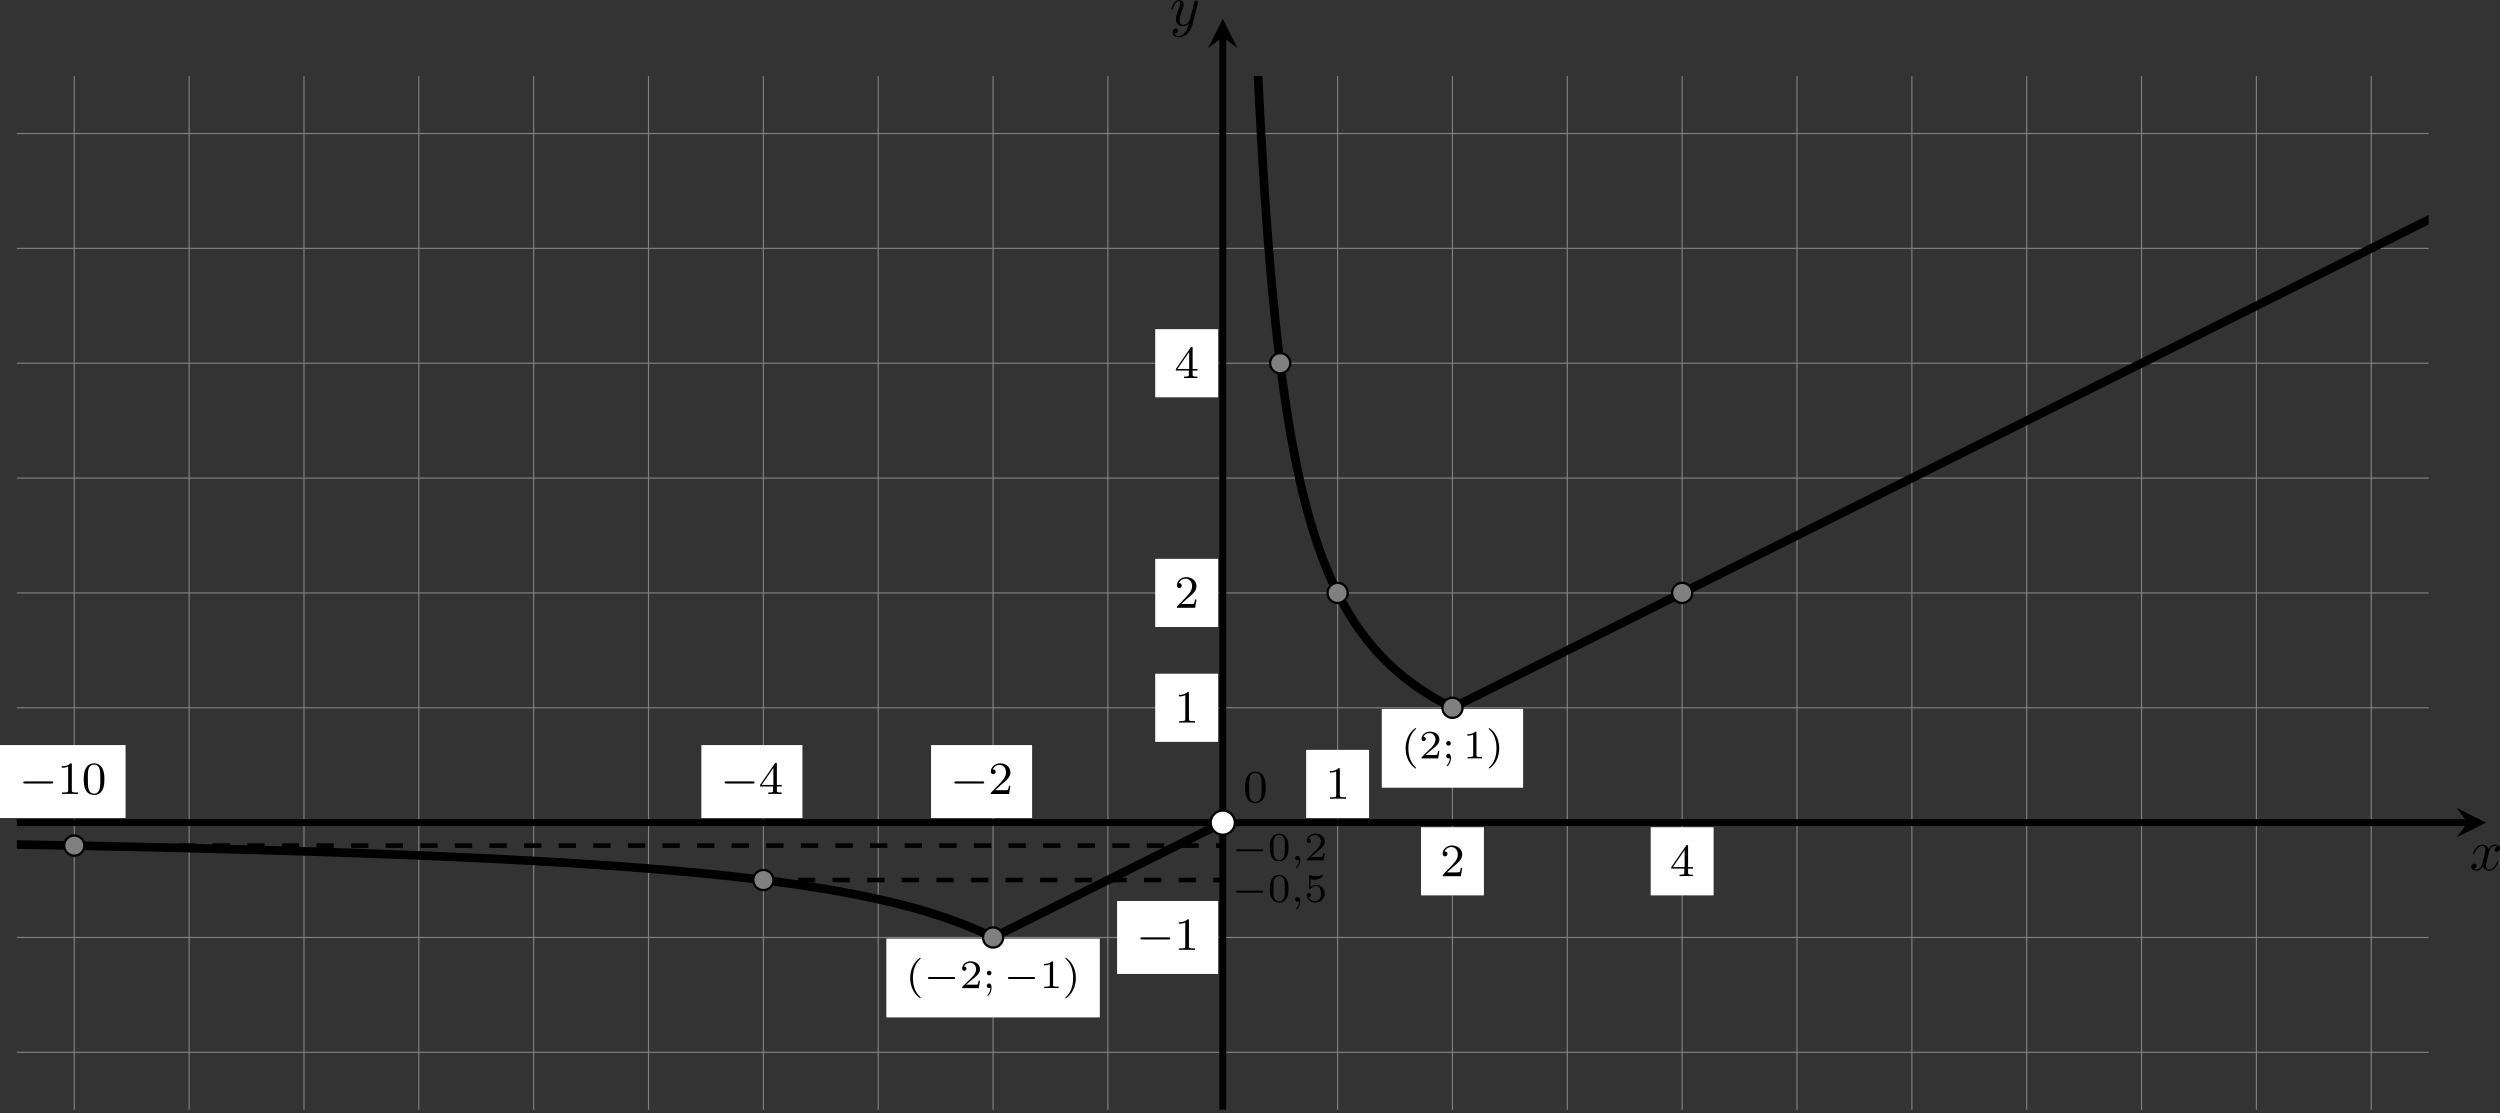 <?xml version='1.0' encoding='UTF-8'?>
<!-- This file was generated by dvisvgm 2.13.3 -->
<svg version='1.1' xmlns='http://www.w3.org/2000/svg' xmlns:xlink='http://www.w3.org/1999/xlink' width='863.864pt' height='384.659pt' viewBox='-.008 762.372 863.864 384.659'>
<rect x="-.008" y="762.372" width="863.864" height="384.659" fill="#333333" stroke="none"/>
<defs>
<clipPath id='clip1'>
<path d='M2.906 572.918V394.336H419.605V572.918ZM419.605 394.336'/>
</clipPath>
<path id='g7-120' d='M3.328-3.009C3.387-3.268 3.616-4.184 4.314-4.184C4.364-4.184 4.603-4.184 4.812-4.055C4.533-4.005 4.334-3.756 4.334-3.517C4.334-3.357 4.443-3.168 4.712-3.168C4.932-3.168 5.25-3.347 5.25-3.746C5.25-4.264 4.663-4.403 4.324-4.403C3.746-4.403 3.397-3.875 3.278-3.646C3.029-4.304 2.491-4.403 2.202-4.403C1.166-4.403 .598-3.118 .598-2.869C.598-2.77 .697-2.77 .717-2.77C.797-2.77 .827-2.79 .847-2.879C1.186-3.935 1.843-4.184 2.182-4.184C2.371-4.184 2.72-4.095 2.72-3.517C2.72-3.208 2.55-2.54 2.182-1.146C2.022-.528 1.674-.11 1.235-.11C1.176-.11 .946-.11 .737-.239C.986-.289 1.205-.498 1.205-.777C1.205-1.046 .986-1.126 .837-1.126C.538-1.126 .289-.867 .289-.548C.289-.09 .787 .11 1.225 .11C1.883 .11 2.242-.588 2.271-.648C2.391-.279 2.75 .11 3.347 .11C4.374 .11 4.941-1.176 4.941-1.425C4.941-1.524 4.852-1.524 4.822-1.524C4.732-1.524 4.712-1.484 4.692-1.415C4.364-.349 3.686-.11 3.367-.11C2.979-.11 2.819-.428 2.819-.767C2.819-.986 2.879-1.205 2.989-1.644L3.328-3.009Z'/>
<path id='g7-121' d='M4.842-3.796C4.882-3.935 4.882-3.955 4.882-4.025C4.882-4.204 4.742-4.294 4.593-4.294C4.493-4.294 4.334-4.234 4.244-4.085C4.224-4.035 4.144-3.726 4.105-3.547C4.035-3.288 3.965-3.019 3.905-2.75L3.457-.956C3.417-.807 2.989-.11 2.331-.11C1.823-.11 1.714-.548 1.714-.917C1.714-1.375 1.883-1.993 2.222-2.869C2.381-3.278 2.421-3.387 2.421-3.587C2.421-4.035 2.102-4.403 1.604-4.403C.658-4.403 .289-2.959 .289-2.869C.289-2.77 .389-2.77 .408-2.77C.508-2.77 .518-2.79 .568-2.949C.837-3.885 1.235-4.184 1.574-4.184C1.654-4.184 1.823-4.184 1.823-3.866C1.823-3.616 1.724-3.357 1.654-3.168C1.255-2.112 1.076-1.544 1.076-1.076C1.076-.189 1.704 .11 2.291 .11C2.68 .11 3.019-.06 3.298-.339C3.168 .179 3.049 .667 2.65 1.196C2.391 1.534 2.012 1.823 1.554 1.823C1.415 1.823 .966 1.793 .797 1.405C.956 1.405 1.086 1.405 1.225 1.285C1.325 1.196 1.425 1.066 1.425 .877C1.425 .568 1.156 .528 1.056 .528C.827 .528 .498 .687 .498 1.176C.498 1.674 .936 2.042 1.554 2.042C2.58 2.042 3.606 1.136 3.885 .01L4.842-3.796Z'/>
<path id='g8-59' d='M1.471-.112C1.471 .272 1.402 .718 .928 1.165C.9 1.193 .879 1.213 .879 1.248C.879 1.297 .934 1.346 .976 1.346C1.074 1.346 1.667 .788 1.667-.042C1.667-.474 1.499-.802 1.179-.802C.948-.802 .781-.621 .781-.404C.781-.181 .941 0 1.186 0C1.353 0 1.465-.112 1.471-.112Z'/>
<path id='g10-40' d='M2.476-5.23C1.151-4.296 .802-2.817 .802-1.75C.802-.767 1.095 .76 2.476 1.736C2.532 1.736 2.615 1.736 2.615 1.653C2.615 1.611 2.594 1.597 2.545 1.548C1.618 .711 1.276-.474 1.276-1.743C1.276-3.626 1.995-4.547 2.566-5.063C2.594-5.091 2.615-5.112 2.615-5.147C2.615-5.23 2.532-5.23 2.476-5.23Z'/>
<path id='g10-41' d='M.628-5.23C.579-5.23 .495-5.23 .495-5.147C.495-5.112 .516-5.091 .558-5.042C1.158-4.491 1.827-3.55 1.827-1.75C1.827-.293 1.374 .809 .621 1.492C.502 1.611 .495 1.618 .495 1.653S.516 1.736 .586 1.736C.669 1.736 1.332 1.276 1.792 .404C2.099-.174 2.301-.928 2.301-1.743C2.301-2.727 2.008-4.254 .628-5.23Z'/>
<path id='g10-48' d='M3.599-2.225C3.599-2.992 3.508-3.543 3.187-4.031C2.971-4.352 2.538-4.631 1.981-4.631C.363-4.631 .363-2.727 .363-2.225S.363 .139 1.981 .139S3.599-1.723 3.599-2.225ZM1.981-.056C1.66-.056 1.234-.244 1.095-.816C.997-1.227 .997-1.799 .997-2.315C.997-2.824 .997-3.354 1.102-3.738C1.248-4.289 1.695-4.435 1.981-4.435C2.357-4.435 2.72-4.205 2.845-3.801C2.957-3.424 2.964-2.922 2.964-2.315C2.964-1.799 2.964-1.283 2.873-.844C2.734-.209 2.26-.056 1.981-.056Z'/>
<path id='g10-49' d='M2.336-4.435C2.336-4.624 2.322-4.631 2.127-4.631C1.681-4.191 1.046-4.184 .76-4.184V-3.933C.928-3.933 1.388-3.933 1.771-4.129V-.572C1.771-.342 1.771-.251 1.074-.251H.809V0C.934-.007 1.792-.028 2.05-.028C2.267-.028 3.145-.007 3.299 0V-.251H3.034C2.336-.251 2.336-.342 2.336-.572V-4.435Z'/>
<path id='g10-50' d='M3.522-1.269H3.285C3.264-1.116 3.194-.704 3.103-.635C3.048-.593 2.511-.593 2.413-.593H1.13C1.862-1.241 2.106-1.437 2.525-1.764C3.041-2.176 3.522-2.608 3.522-3.271C3.522-4.115 2.783-4.631 1.89-4.631C1.025-4.631 .439-4.024 .439-3.382C.439-3.027 .739-2.992 .809-2.992C.976-2.992 1.179-3.11 1.179-3.361C1.179-3.487 1.13-3.731 .767-3.731C.983-4.226 1.458-4.38 1.785-4.38C2.483-4.38 2.845-3.836 2.845-3.271C2.845-2.664 2.413-2.183 2.19-1.932L.509-.272C.439-.209 .439-.195 .439 0H3.313L3.522-1.269Z'/>
<path id='g10-53' d='M1.081-3.891C1.437-3.801 1.646-3.801 1.757-3.801C2.678-3.801 3.222-4.428 3.222-4.533C3.222-4.61 3.173-4.631 3.138-4.631C3.124-4.631 3.11-4.631 3.082-4.61C2.915-4.547 2.545-4.407 2.029-4.407C1.834-4.407 1.465-4.421 1.011-4.596C.941-4.631 .928-4.631 .921-4.631C.83-4.631 .83-4.554 .83-4.442V-2.385C.83-2.267 .83-2.183 .941-2.183C1.004-2.183 1.011-2.197 1.081-2.28C1.381-2.664 1.806-2.72 2.05-2.72C2.469-2.72 2.657-2.385 2.692-2.329C2.817-2.099 2.859-1.834 2.859-1.43C2.859-1.22 2.859-.809 2.65-.502C2.476-.251 2.176-.084 1.834-.084C1.381-.084 .914-.335 .739-.795C1.004-.774 1.137-.948 1.137-1.137C1.137-1.437 .879-1.492 .788-1.492C.774-1.492 .439-1.492 .439-1.116C.439-.488 1.011 .139 1.848 .139C2.741 .139 3.522-.523 3.522-1.402C3.522-2.19 2.922-2.915 2.057-2.915C1.75-2.915 1.388-2.838 1.081-2.573V-3.891Z'/>
<path id='g10-59' d='M1.527-2.601C1.527-2.845 1.332-3.006 1.13-3.006C.886-3.006 .725-2.81 .725-2.608C.725-2.364 .921-2.204 1.123-2.204C1.367-2.204 1.527-2.399 1.527-2.601ZM1.353-.063C1.346 .432 1.179 .823 .872 1.165C.83 1.206 .823 1.22 .823 1.248C.823 1.29 .872 1.353 .921 1.353C1.011 1.353 1.548 .788 1.548-.056C1.548-.293 1.513-.802 1.123-.802C.858-.802 .725-.593 .725-.404C.725-.209 .851 0 1.13 0C1.248 0 1.325-.049 1.353-.063Z'/>
<path id='g6-0' d='M5.189-1.576C5.3-1.576 5.467-1.576 5.467-1.743C5.467-1.918 5.307-1.918 5.189-1.918H1.032C.921-1.918 .753-1.918 .753-1.75C.753-1.576 .914-1.576 1.032-1.576H5.189Z'/>
<path id='g0-0' d='M5.571-1.809C5.699-1.809 5.874-1.809 5.874-1.993S5.699-2.176 5.571-2.176H1.004C.877-2.176 .701-2.176 .701-1.993S.877-1.809 1.004-1.809H5.571Z'/>
<path id='g2-48' d='M3.897-2.542C3.897-3.395 3.81-3.913 3.547-4.423C3.196-5.125 2.55-5.3 2.112-5.3C1.108-5.3 .741-4.551 .63-4.328C.343-3.746 .327-2.957 .327-2.542C.327-2.016 .351-1.211 .733-.574C1.1 .016 1.69 .167 2.112 .167C2.495 .167 3.18 .048 3.579-.741C3.873-1.315 3.897-2.024 3.897-2.542ZM2.112-.056C1.841-.056 1.291-.183 1.124-1.02C1.036-1.474 1.036-2.224 1.036-2.638C1.036-3.188 1.036-3.746 1.124-4.184C1.291-4.997 1.913-5.077 2.112-5.077C2.383-5.077 2.933-4.941 3.092-4.216C3.188-3.778 3.188-3.18 3.188-2.638C3.188-2.168 3.188-1.451 3.092-1.004C2.925-.167 2.375-.056 2.112-.056Z'/>
<path id='g2-49' d='M2.503-5.077C2.503-5.292 2.487-5.3 2.271-5.3C1.945-4.981 1.522-4.79 .765-4.79V-4.527C.98-4.527 1.411-4.527 1.873-4.742V-.654C1.873-.359 1.849-.263 1.092-.263H.813V0C1.14-.024 1.825-.024 2.184-.024S3.236-.024 3.563 0V-.263H3.284C2.527-.263 2.503-.359 2.503-.654V-5.077Z'/>
<path id='g2-50' d='M2.248-1.626C2.375-1.745 2.71-2.008 2.837-2.12C3.332-2.574 3.802-3.013 3.802-3.738C3.802-4.686 3.005-5.3 2.008-5.3C1.052-5.3 .422-4.575 .422-3.866C.422-3.475 .733-3.419 .845-3.419C1.012-3.419 1.259-3.539 1.259-3.842C1.259-4.256 .861-4.256 .765-4.256C.996-4.838 1.53-5.037 1.921-5.037C2.662-5.037 3.045-4.407 3.045-3.738C3.045-2.909 2.463-2.303 1.522-1.339L.518-.303C.422-.215 .422-.199 .422 0H3.571L3.802-1.427H3.555C3.531-1.267 3.467-.869 3.371-.717C3.324-.654 2.718-.654 2.59-.654H1.172L2.248-1.626Z'/>
<path id='g2-52' d='M3.14-5.157C3.14-5.316 3.14-5.38 2.973-5.38C2.869-5.38 2.861-5.372 2.782-5.26L.239-1.57V-1.307H2.487V-.646C2.487-.351 2.463-.263 1.849-.263H1.666V0C2.343-.024 2.359-.024 2.813-.024S3.284-.024 3.961 0V-.263H3.778C3.164-.263 3.14-.351 3.14-.646V-1.307H3.985V-1.57H3.14V-5.157ZM2.542-4.511V-1.57H.518L2.542-4.511Z'/>
</defs>
<g id='page26' transform='matrix(2 0 0 2 0 0)'>
<path d='M2.906 563H419.605M2.906 543.156H419.605M2.906 523.313H419.605M2.906 503.469H419.605M2.906 483.629H419.605M2.906 463.785H419.605M2.906 443.941H419.605M2.906 424.098H419.605M2.906 404.258H419.605M12.828 572.918V394.336M32.672 572.918V394.336M52.516 572.918V394.336M72.355 572.918V394.336M92.199 572.918V394.336M112.043 572.918V394.336M131.887 572.918V394.336M151.727 572.918V394.336M171.57 572.918V394.336M191.414 572.918V394.336M211.258 572.918V394.336M231.098 572.918V394.336M250.941 572.918V394.336M270.785 572.918V394.336M290.625 572.918V394.336M310.469 572.918V394.336M330.313 572.918V394.336M350.156 572.918V394.336M369.996 572.918V394.336M389.84 572.918V394.336M409.684 572.918V394.336' stroke='#808080' fill='none' stroke-width='.199'/>
<g transform='matrix(1 0 0 1 3.519 -3.519)'>
<use x='211.256' y='523.313' xlink:href='#g2-48'/>
</g>
<path d='M245.504 535.883H256.379V524.109H245.504Z' fill='#fff'/>
<g transform='matrix(1 0 0 1 37.568 9.251)'>
<use x='211.256' y='523.313' xlink:href='#g2-50'/>
</g>
<path d='M285.191 535.883H296.062V524.109H285.191Z' fill='#fff'/>
<g transform='matrix(1 0 0 1 77.254 9.251)'>
<use x='211.256' y='523.313' xlink:href='#g2-52'/>
</g>
<path d='M225.66 522.52H236.535V510.742H225.66Z' fill='#fff'/>
<g transform='matrix(1 0 0 1 17.726 -4.114)'>
<use x='211.256' y='523.313' xlink:href='#g2-49'/>
</g>
<path d='M193 549.457H210.461V536.852H193Z' fill='#fff'/>
<g transform='matrix(1 0 0 1 -14.935 21.996)'>
<use x='211.256' y='523.313' xlink:href='#g0-0'/>
<use x='217.842' y='523.313' xlink:href='#g2-49'/>
</g>
<path d='M199.586 509.359H210.461V497.582H199.586Z' fill='#fff'/>
<g transform='matrix(1 0 0 1 -8.348 -17.274)'>
<use x='211.256' y='523.313' xlink:href='#g2-49'/>
</g>
<path d='M199.586 489.516H210.461V477.738H199.586Z' fill='#fff'/>
<g transform='matrix(1 0 0 1 -8.348 -37.117)'>
<use x='211.256' y='523.313' xlink:href='#g2-50'/>
</g>
<path d='M199.586 449.832H210.461V438.055H199.586Z' fill='#fff'/>
<g transform='matrix(1 0 0 1 -8.348 -76.803)'>
<use x='211.256' y='523.313' xlink:href='#g2-52'/>
</g>
<path d='M160.856 522.52H178.316V509.914H160.856Z' fill='#fff'/>
<g transform='matrix(1 0 0 1 -47.08 -4.945)'>
<use x='211.256' y='523.313' xlink:href='#g0-0'/>
<use x='217.842' y='523.313' xlink:href='#g2-50'/>
</g>
<path d='M121.172 522.52H138.633V509.914H121.172Z' fill='#fff'/>
<g transform='matrix(1 0 0 1 -86.766 -4.945)'>
<use x='211.256' y='523.313' xlink:href='#g0-0'/>
<use x='217.842' y='523.313' xlink:href='#g2-52'/>
</g>
<path d='M-.004 522.52H21.691V509.914H-.004Z' fill='#fff'/>
<g transform='matrix(1 0 0 1 -207.939 -4.945)'>
<use x='211.256' y='523.313' xlink:href='#g0-0'/>
<use x='217.842' y='523.313' xlink:href='#g2-49'/>
<use x='222.076' y='523.313' xlink:href='#g2-48'/>
</g>
<g transform='matrix(1 0 0 1 1.535 6.53)'>
<use x='211.256' y='523.313' xlink:href='#g6-0'/>
<use x='217.482' y='523.313' xlink:href='#g10-48'/>
<use x='221.454' y='523.313' xlink:href='#g8-59'/>
<use x='223.82' y='523.313' xlink:href='#g10-50'/>
</g>
<path d='M12.828 527.281H211.258' stroke='#000' fill='none' stroke-width='.797' stroke-miterlimit='10' stroke-dasharray='2.989 2.989'/>
<g transform='matrix(1 0 0 1 1.535 13.673)'>
<use x='211.256' y='523.313' xlink:href='#g6-0'/>
<use x='217.482' y='523.313' xlink:href='#g10-48'/>
<use x='221.454' y='523.313' xlink:href='#g8-59'/>
<use x='223.82' y='523.313' xlink:href='#g10-53'/>
</g>
<path d='M131.887 533.234H211.258' stroke='#000' fill='none' stroke-width='.797' stroke-miterlimit='10' stroke-dasharray='2.989 2.989'/>
<path d='M153.133 556.969H190.012V543.356H153.133Z' fill='#fff'/>
<g transform='matrix(1 0 0 1 -54.805 28.592)'>
<use x='211.256' y='523.313' xlink:href='#g10-40'/>
<use x='214.369' y='523.313' xlink:href='#g6-0'/>
<use x='220.596' y='523.313' xlink:href='#g10-50'/>
<use x='224.567' y='523.313' xlink:href='#g10-59'/>
<use x='228.183' y='523.313' xlink:href='#g6-0'/>
<use x='234.41' y='523.313' xlink:href='#g10-49'/>
<use x='238.381' y='523.313' xlink:href='#g10-41'/>
</g>
<path d='M238.731 517.281H263.152V503.668H238.731Z' fill='#fff'/>
<g transform='matrix(1 0 0 1 30.793 -11.093)'>
<use x='211.256' y='523.313' xlink:href='#g10-40'/>
<use x='214.369' y='523.313' xlink:href='#g10-50'/>
<use x='218.34' y='523.313' xlink:href='#g10-59'/>
<use x='221.956' y='523.313' xlink:href='#g10-49'/>
<use x='225.928' y='523.313' xlink:href='#g10-41'/>
</g>
<path d='M2.906 523.313H426.336' stroke='#000' fill='none' stroke-width='1.196' stroke-miterlimit='10'/>
<path d='M429.527 523.313L424.425 520.762L426.336 523.313L424.425 525.863'/>
<g transform='matrix(1 0 0 1 215.422 8.207)'>
<use x='211.256' y='523.313' xlink:href='#g7-120'/>
</g>
<path d='M211.258 572.918V387.602' stroke='#000' fill='none' stroke-width='1.196' stroke-miterlimit='10'/>
<path d='M211.258 384.414L208.707 389.515L211.258 387.601L213.805 389.515'/>
<g transform='matrix(1 0 0 1 -9.16 -137.723)'>
<use x='211.256' y='523.313' xlink:href='#g7-121'/>
</g>
<path d='M-7.012 526.922C-7.012 526.922-6.367 526.93-6.117 526.938C-5.867 526.941-5.469 526.945-5.219 526.949S-4.57 526.961-4.32 526.965C-4.074 526.969-3.676 526.977-3.426 526.98S-2.777 526.992-2.527 526.996C-2.277 527-1.879 527.008-1.629 527.012C-1.383 527.016-.984 527.023-.734 527.027C-.484 527.031-.086 527.039 .164 527.043S.813 527.055 1.063 527.059C1.309 527.063 1.707 527.07 1.957 527.074S2.605 527.086 2.855 527.09C3.105 527.098 3.504 527.102 3.754 527.109C4 527.113 4.398 527.121 4.648 527.125C4.898 527.129 5.297 527.137 5.547 527.141C5.797 527.145 6.195 527.152 6.445 527.156C6.691 527.164 7.09 527.168 7.34 527.176C7.59 527.18 7.988 527.188 8.238 527.191C8.488 527.195 8.887 527.203 9.133 527.207C9.383 527.215 9.781 527.223 10.031 527.227C10.281 527.23 10.68 527.238 10.93 527.242C11.18 527.25 11.578 527.258 11.824 527.262C12.074 527.266 12.473 527.273 12.723 527.277C12.973 527.285 13.371 527.293 13.621 527.297C13.871 527.301 14.27 527.309 14.516 527.316C14.766 527.32 15.164 527.328 15.414 527.332C15.664 527.34 16.063 527.348 16.313 527.352C16.563 527.359 16.961 527.367 17.207 527.371C17.457 527.375 17.855 527.383 18.105 527.391C18.355 527.395 18.754 527.402 19.004 527.41C19.254 527.414 19.652 527.422 19.898 527.43C20.148 527.434 20.547 527.441 20.797 527.449C21.047 527.453 21.445 527.461 21.695 527.469C21.945 527.473 22.344 527.48 22.59 527.488C22.84 527.492 23.238 527.5 23.488 527.508C23.738 527.512 24.137 527.52 24.387 527.527C24.637 527.531 25.035 527.543 25.281 527.547C25.531 527.555 25.93 527.563 26.18 527.566C26.43 527.574 26.828 527.582 27.078 527.59C27.324 527.594 27.727 527.605 27.973 527.609C28.223 527.617 28.621 527.625 28.871 527.629C29.121 527.637 29.52 527.645 29.77 527.652C30.016 527.656 30.418 527.668 30.664 527.672C30.914 527.68 31.313 527.688 31.563 527.695C31.813 527.703 32.211 527.711 32.461 527.719C32.707 527.723 33.109 527.734 33.355 527.738C33.605 527.746 34.004 527.754 34.254 527.762S34.902 527.777 35.152 527.785C35.398 527.789 35.801 527.801 36.047 527.809C36.297 527.813 36.695 527.824 36.945 527.832C37.195 527.836 37.594 527.848 37.844 527.855C38.09 527.859 38.492 527.871 38.738 527.879C38.988 527.883 39.387 527.895 39.637 527.902C39.887 527.906 40.285 527.918 40.535 527.926C40.781 527.934 41.184 527.941 41.43 527.949C41.68 527.957 42.078 527.969 42.328 527.973C42.578 527.98 42.977 527.992 43.227 528C43.473 528.008 43.875 528.016 44.121 528.023C44.371 528.031 44.77 528.043 45.02 528.051C45.27 528.059 45.668 528.07 45.918 528.074C46.164 528.082 46.566 528.094 46.813 528.102C47.063 528.109 47.461 528.121 47.711 528.129S48.359 528.148 48.609 528.156C48.855 528.16 49.258 528.172 49.504 528.18C49.754 528.188 50.152 528.199 50.402 528.207C50.652 528.215 51.051 528.227 51.301 528.234C51.547 528.242 51.949 528.258 52.195 528.266C52.445 528.273 52.844 528.285 53.094 528.293S53.742 528.313 53.992 528.32C54.238 528.328 54.641 528.34 54.887 528.348C55.137 528.355 55.535 528.371 55.785 528.379S56.434 528.398 56.684 528.406C56.93 528.414 57.332 528.43 57.578 528.438C57.828 528.445 58.227 528.457 58.477 528.469C58.727 528.477 59.125 528.488 59.375 528.496C59.621 528.508 60.023 528.52 60.27 528.527C60.52 528.535 60.918 528.551 61.168 528.559C61.418 528.566 61.816 528.582 62.066 528.59C62.313 528.602 62.715 528.613 62.961 528.621C63.211 528.633 63.609 528.645 63.859 528.656C64.109 528.664 64.508 528.68 64.758 528.688C65.004 528.695 65.406 528.711 65.652 528.723C65.902 528.73 66.301 528.746 66.551 528.754C66.801 528.766 67.199 528.777 67.449 528.789C67.695 528.797 68.098 528.813 68.344 528.824C68.594 528.832 68.992 528.848 69.242 528.859C69.492 528.867 69.891 528.883 70.141 528.895C70.387 528.902 70.789 528.918 71.035 528.93C71.285 528.938 71.684 528.957 71.934 528.965C72.184 528.977 72.582 528.992 72.832 529C73.078 529.012 73.48 529.027 73.727 529.039C73.977 529.051 74.375 529.066 74.625 529.074C74.875 529.086 75.273 529.102 75.523 529.113C75.77 529.125 76.172 529.141 76.418 529.152C76.668 529.164 77.066 529.184 77.316 529.191C77.566 529.203 77.965 529.223 78.215 529.23C78.461 529.242 78.863 529.262 79.109 529.273C79.359 529.281 79.758 529.301 80.008 529.313S80.656 529.344 80.906 529.355C81.152 529.367 81.555 529.383 81.801 529.395C82.051 529.406 82.449 529.426 82.699 529.438S83.348 529.469 83.598 529.48C83.844 529.492 84.242 529.512 84.492 529.523C84.742 529.539 85.141 529.559 85.391 529.57C85.641 529.582 86.039 529.602 86.289 529.613C86.535 529.625 86.934 529.648 87.184 529.66S87.832 529.691 88.082 529.707C88.332 529.719 88.73 529.738 88.98 529.754C89.227 529.766 89.625 529.789 89.875 529.801S90.523 529.836 90.773 529.848C91.023 529.863 91.422 529.883 91.672 529.898C91.918 529.91 92.316 529.934 92.566 529.949C92.816 529.961 93.215 529.984 93.465 530C93.715 530.012 94.113 530.035 94.363 530.051C94.609 530.063 95.008 530.086 95.258 530.102C95.508 530.117 95.906 530.141 96.156 530.156C96.406 530.168 96.805 530.191 97.055 530.207C97.301 530.223 97.699 530.246 97.949 530.262C98.199 530.277 98.598 530.305 98.848 530.316C99.098 530.332 99.496 530.359 99.746 530.375C99.992 530.391 100.391 530.414 100.641 530.434C100.891 530.449 101.289 530.473 101.539 530.488C101.789 530.508 102.188 530.531 102.438 530.551C102.684 530.566 103.082 530.594 103.332 530.609C103.582 530.625 103.98 530.652 104.23 530.672C104.48 530.688 104.879 530.715 105.125 530.734C105.375 530.75 105.773 530.777 106.023 530.797C106.273 530.813 106.672 530.844 106.922 530.859C107.172 530.879 107.57 530.906 107.816 530.926C108.066 530.945 108.465 530.973 108.715 530.992S109.363 531.039 109.613 531.059C109.863 531.078 110.262 531.109 110.508 531.129C110.758 531.148 111.156 531.18 111.406 531.199C111.656 531.219 112.055 531.25 112.305 531.27S112.953 531.324 113.199 531.344C113.449 531.363 113.848 531.398 114.098 531.418S114.746 531.473 114.996 531.492C115.246 531.516 115.644 531.551 115.891 531.57C116.141 531.594 116.539 531.629 116.789 531.648C117.039 531.672 117.438 531.707 117.688 531.73C117.938 531.75 118.336 531.789 118.582 531.809C118.832 531.832 119.231 531.871 119.481 531.895C119.731 531.918 120.129 531.953 120.379 531.977C120.629 532 121.027 532.039 121.273 532.063C121.523 532.09 121.922 532.129 122.172 532.152C122.422 532.176 122.82 532.219 123.07 532.242C123.316 532.27 123.719 532.309 123.965 532.336C124.215 532.359 124.613 532.402 124.863 532.43C125.113 532.453 125.512 532.496 125.762 532.523C126.008 532.551 126.41 532.594 126.656 532.621C126.906 532.648 127.305 532.691 127.555 532.719C127.805 532.75 128.203 532.793 128.453 532.824C128.699 532.852 129.102 532.898 129.348 532.926C129.598 532.957 129.996 533.004 130.246 533.031C130.496 533.063 130.894 533.113 131.144 533.141C131.391 533.172 131.793 533.223 132.039 533.254C132.289 533.285 132.688 533.336 132.938 533.367C133.188 533.398 133.586 533.449 133.836 533.484C134.082 533.516 134.484 533.57 134.731 533.602C134.981 533.637 135.379 533.691 135.629 533.727C135.879 533.758 136.277 533.816 136.527 533.852C136.773 533.887 137.176 533.941 137.422 533.981C137.672 534.016 138.07 534.074 138.32 534.109C138.57 534.148 138.969 534.207 139.219 534.246C139.465 534.281 139.867 534.344 140.113 534.383C140.363 534.422 140.762 534.484 141.012 534.523C141.262 534.562 141.66 534.629 141.91 534.668C142.156 534.711 142.559 534.773 142.805 534.816C143.055 534.859 143.453 534.93 143.703 534.973C143.953 535.016 144.352 535.082 144.602 535.129C144.848 535.172 145.25 535.242 145.496 535.289C145.746 535.332 146.144 535.406 146.394 535.453C146.644 535.5 147.043 535.578 147.293 535.625C147.539 535.672 147.941 535.75 148.188 535.801C148.438 535.848 148.836 535.93 149.086 535.981S149.734 536.113 149.984 536.164C150.231 536.219 150.633 536.301 150.879 536.356C151.129 536.41 151.527 536.496 151.777 536.555C152.027 536.609 152.426 536.699 152.676 536.754C152.922 536.812 153.324 536.906 153.57 536.965C153.82 537.023 154.219 537.117 154.469 537.18C154.719 537.238 155.117 537.34 155.367 537.402C155.613 537.465 156.016 537.566 156.262 537.633C156.512 537.695 156.91 537.801 157.16 537.867C157.41 537.938 157.809 538.047 158.059 538.113C158.305 538.184 158.707 538.297 158.953 538.367C159.203 538.441 159.602 538.559 159.852 538.633S160.5 538.828 160.75 538.902C160.996 538.981 161.398 539.106 161.644 539.188C161.894 539.266 162.293 539.394 162.543 539.477C162.793 539.559 163.191 539.695 163.441 539.781C163.688 539.867 164.09 540.008 164.336 540.098C164.586 540.184 164.984 540.332 165.234 540.422C165.484 540.516 165.883 540.668 166.133 540.762C166.379 540.859 166.781 541.016 167.027 541.117C167.277 541.219 167.676 541.383 167.926 541.488C168.176 541.59 168.574 541.762 168.824 541.871C169.07 541.981 169.473 542.156 169.719 542.269C169.969 542.383 170.367 542.57 170.617 542.688C170.867 542.809 171.516 543.125 171.516 543.125' stroke='#000' fill='none' stroke-width='1.494' stroke-miterlimit='10' clip-path='url(#clip1)'/>
<path d='M213.242 126.461C213.242 126.461 213.379 152.203 213.43 161.023C213.48 169.848 213.566 182.59 213.617 190.043C213.672 197.5 213.754 208.379 213.809 214.762C213.859 221.145 213.945 230.52 213.996 236.047C214.051 241.574 214.133 249.766 214.188 254.602C214.238 259.438 214.324 266.645 214.375 270.906C214.43 275.172 214.512 281.539 214.566 285.328C214.617 289.113 214.703 294.816 214.754 298.207C214.809 301.598 214.891 306.719 214.945 309.766C214.996 312.816 215.082 317.43 215.133 320.188C215.184 322.945 215.27 327.129 215.32 329.637C215.375 332.145 215.457 335.965 215.512 338.254C215.562 340.543 215.648 344.031 215.699 346.129C215.754 348.227 215.836 351.441 215.891 353.371C215.941 355.301 216.027 358.258 216.078 360.039C216.133 361.82 216.215 364.551 216.27 366.199C216.32 367.844 216.406 370.379 216.457 371.91C216.512 373.441 216.594 375.805 216.648 377.23C216.699 378.652 216.785 380.852 216.836 382.184C216.887 383.512 216.973 385.57 217.023 386.816C217.078 388.059 217.16 389.984 217.215 391.148C217.266 392.316 217.352 394.121 217.402 395.219C217.457 396.313 217.539 398.016 217.594 399.047C217.645 400.078 217.73 401.68 217.781 402.648C217.836 403.621 217.918 405.121 217.973 406.039C218.023 406.953 218.109 408.387 218.16 409.258C218.215 410.125 218.297 411.477 218.352 412.297C218.402 413.121 218.488 414.402 218.539 415.184C218.59 415.965 218.676 417.18 218.727 417.922C218.781 418.664 218.863 419.82 218.918 420.527C218.969 421.23 219.055 422.336 219.105 423.008C219.16 423.68 219.242 424.727 219.297 425.363C219.348 426.004 219.434 427.008 219.484 427.621C219.539 428.231 219.621 429.188 219.676 429.769C219.727 430.356 219.812 431.269 219.863 431.828C219.918 432.387 220 433.262 220.055 433.797C220.105 434.332 220.191 435.168 220.242 435.684C220.293 436.195 220.379 436.996 220.43 437.488C220.484 437.981 220.566 438.75 220.621 439.223C220.672 439.695 220.758 440.438 220.809 440.891C220.863 441.344 220.945 442.055 221 442.488C221.051 442.926 221.137 443.602 221.188 444.019C221.242 444.438 221.324 445.102 221.379 445.504C221.43 445.91 221.516 446.543 221.566 446.934C221.621 447.324 221.703 447.938 221.758 448.312C221.809 448.688 221.894 449.273 221.945 449.637S222.082 450.57 222.133 450.918C222.188 451.269 222.269 451.82 222.324 452.156C222.375 452.496 222.461 453.027 222.512 453.352C222.566 453.68 222.648 454.195 222.703 454.512C222.754 454.828 222.84 455.324 222.891 455.633C222.945 455.938 223.027 456.418 223.082 456.715C223.133 457.012 223.219 457.477 223.269 457.762C223.324 458.051 223.406 458.5 223.461 458.777C223.512 459.055 223.598 459.496 223.648 459.762C223.699 460.031 223.785 460.457 223.836 460.719C223.891 460.981 223.973 461.394 224.027 461.648C224.078 461.902 224.164 462.305 224.215 462.551C224.269 462.797 224.352 463.184 224.406 463.422C224.457 463.664 224.543 464.039 224.594 464.273C224.648 464.504 224.731 464.871 224.785 465.098C224.836 465.324 224.922 465.684 224.973 465.906C225.027 466.125 225.109 466.473 225.164 466.688C225.215 466.898 225.301 467.234 225.352 467.445C225.402 467.652 225.488 467.984 225.539 468.188C225.594 468.391 225.676 468.707 225.731 468.906C225.781 469.102 225.867 469.414 225.918 469.609C225.973 469.801 226.055 470.102 226.109 470.289C226.16 470.477 226.246 470.777 226.297 470.961C226.352 471.144 226.434 471.434 226.488 471.613C226.539 471.789 226.625 472.07 226.676 472.242C226.731 472.418 226.812 472.691 226.867 472.863C226.918 473.031 227.004 473.305 227.055 473.469C227.106 473.637 227.191 473.894 227.242 474.059C227.297 474.219 227.379 474.477 227.434 474.633C227.484 474.789 227.57 475.043 227.621 475.195C227.676 475.352 227.758 475.598 227.812 475.75C227.863 475.898 227.949 476.137 228 476.285C228.055 476.434 228.137 476.668 228.191 476.812C228.242 476.957 228.328 477.184 228.379 477.324C228.434 477.465 228.516 477.691 228.57 477.828C228.621 477.965 228.707 478.188 228.758 478.32C228.809 478.457 228.894 478.668 228.945 478.801C229 478.934 229.082 479.144 229.137 479.273C229.188 479.402 229.273 479.606 229.324 479.734C229.379 479.859 229.461 480.062 229.516 480.188C229.566 480.309 229.652 480.504 229.703 480.629C229.758 480.75 229.84 480.945 229.894 481.062C229.945 481.184 230.031 481.371 230.082 481.488C230.133 481.606 230.219 481.789 230.269 481.902C230.324 482.016 230.41 482.199 230.461 482.309C230.512 482.422 230.598 482.602 230.648 482.711C230.703 482.82 230.785 482.996 230.84 483.106C230.891 483.211 230.977 483.383 231.027 483.488C231.082 483.594 231.164 483.762 231.219 483.867C231.269 483.969 231.356 484.137 231.406 484.238C231.461 484.34 231.543 484.5 231.598 484.602C231.648 484.699 231.734 484.856 231.785 484.953C231.836 485.055 231.922 485.211 231.973 485.305C232.027 485.402 232.109 485.555 232.164 485.648C232.215 485.742 232.301 485.894 232.352 485.988C232.406 486.082 232.488 486.227 232.543 486.32C232.594 486.41 232.68 486.555 232.731 486.644C232.785 486.734 232.867 486.879 232.922 486.965C232.973 487.055 233.059 487.195 233.109 487.281C233.164 487.367 233.246 487.504 233.301 487.59C233.352 487.672 233.438 487.809 233.488 487.894C233.539 487.977 233.625 488.109 233.676 488.191C233.731 488.273 233.812 488.406 233.867 488.488C233.918 488.566 234.004 488.695 234.055 488.773C234.109 488.856 234.191 488.984 234.246 489.062C234.297 489.141 234.383 489.262 234.434 489.34C234.488 489.414 234.57 489.539 234.625 489.617C234.676 489.691 234.762 489.812 234.812 489.887C234.867 489.961 234.949 490.078 235.004 490.152C235.055 490.227 235.141 490.34 235.191 490.414C235.242 490.484 235.328 490.602 235.379 490.676C235.434 490.746 235.516 490.856 235.57 490.926C235.621 490.996 235.707 491.109 235.758 491.176C235.812 491.246 235.894 491.356 235.949 491.422C236 491.492 236.086 491.598 236.137 491.668C236.191 491.734 236.273 491.84 236.328 491.902C236.379 491.969 236.465 492.074 236.516 492.141C236.57 492.203 236.652 492.305 236.707 492.371C236.758 492.434 236.844 492.539 236.894 492.602C236.945 492.664 237.031 492.762 237.082 492.824C237.137 492.887 237.219 492.984 237.273 493.047C237.324 493.109 237.41 493.203 237.461 493.266C237.516 493.324 237.598 493.422 237.652 493.481C237.703 493.539 237.789 493.637 237.84 493.695C237.894 493.754 237.977 493.844 238.031 493.902C238.082 493.961 238.168 494.051 238.219 494.109C238.273 494.164 238.356 494.258 238.41 494.312C238.461 494.367 238.547 494.457 238.598 494.512C238.648 494.57 238.734 494.656 238.785 494.711C238.84 494.766 238.922 494.852 238.977 494.906C239.027 494.961 239.113 495.047 239.164 495.098C239.219 495.152 239.301 495.238 239.356 495.289C239.406 495.34 239.492 495.426 239.543 495.477C239.598 495.527 239.68 495.609 239.734 495.664C239.785 495.715 239.871 495.793 239.922 495.844C239.977 495.894 240.059 495.973 240.113 496.023C240.164 496.074 240.25 496.152 240.301 496.203C240.352 496.25 240.438 496.328 240.488 496.375C240.543 496.426 240.625 496.504 240.68 496.551C240.731 496.598 240.816 496.676 240.867 496.723C240.922 496.769 241.004 496.844 241.059 496.891C241.109 496.938 241.195 497.012 241.246 497.059C241.301 497.102 241.383 497.176 241.438 497.223C241.488 497.266 241.574 497.34 241.625 497.383C241.68 497.43 241.762 497.5 241.816 497.547C241.867 497.59 241.953 497.66 242.004 497.703C242.055 497.746 242.141 497.816 242.191 497.859C242.246 497.902 242.328 497.973 242.383 498.012C242.434 498.055 242.519 498.125 242.57 498.168C242.625 498.207 242.707 498.277 242.762 498.32C242.812 498.359 242.898 498.426 242.949 498.469C243.004 498.508 243.086 498.574 243.141 498.613C243.191 498.656 243.277 498.723 243.328 498.762C243.383 498.801 243.465 498.863 243.519 498.906C243.57 498.945 243.656 499.008 243.707 499.047C243.758 499.086 243.844 499.148 243.894 499.188C243.949 499.227 244.031 499.289 244.086 499.328C244.137 499.367 244.223 499.426 244.273 499.465C244.328 499.504 244.41 499.562 244.465 499.602C244.516 499.637 244.602 499.695 244.652 499.734C244.707 499.769 244.789 499.832 244.844 499.867C244.894 499.902 244.981 499.961 245.031 499.996C245.086 500.035 245.168 500.094 245.223 500.129C245.273 500.164 245.359 500.223 245.41 500.258C245.461 500.293 245.547 500.352 245.598 500.383C245.652 500.418 245.734 500.477 245.789 500.512C245.84 500.543 245.926 500.602 245.977 500.637C246.031 500.668 246.113 500.723 246.168 500.758C246.219 500.789 246.305 500.844 246.356 500.879C246.41 500.914 246.492 500.965 246.547 501C246.598 501.035 246.684 501.086 246.734 501.117C246.789 501.152 246.871 501.203 246.926 501.234C246.977 501.269 247.062 501.32 247.113 501.352C247.164 501.387 247.25 501.438 247.301 501.469C247.356 501.5 247.438 501.551 247.492 501.582C247.543 501.613 247.629 501.664 247.68 501.695C247.734 501.727 247.816 501.773 247.871 501.805C247.922 501.836 248.008 501.887 248.059 501.918C248.113 501.949 248.195 501.996 248.25 502.027C248.301 502.059 248.387 502.106 248.438 502.137C248.492 502.164 248.574 502.211 248.629 502.242C248.68 502.273 248.766 502.32 248.816 502.348C248.867 502.379 248.953 502.426 249.004 502.453C249.059 502.484 249.141 502.527 249.195 502.559C249.246 502.586 249.332 502.633 249.383 502.66C249.438 502.688 249.519 502.734 249.574 502.766C249.625 502.793 249.711 502.836 249.762 502.863C249.816 502.894 249.898 502.938 249.953 502.965C250.004 502.992 250.09 503.035 250.141 503.062C250.195 503.09 250.277 503.133 250.332 503.16C250.383 503.188 250.469 503.231 250.519 503.258C250.57 503.285 250.656 503.328 250.707 503.352C250.762 503.379 250.898 503.449 250.898 503.449' stroke='#000' fill='none' stroke-width='1.494' stroke-miterlimit='10' clip-path='url(#clip1)'/>
<path d='M171.57 543.156C171.57 543.156 171.715 543.082 171.769 543.055S171.914 542.984 171.969 542.957C172.023 542.93 172.113 542.883 172.168 542.856C172.223 542.828 172.312 542.785 172.367 542.758C172.422 542.731 172.512 542.684 172.566 542.656C172.621 542.629 172.711 542.586 172.766 542.559S172.91 542.484 172.965 542.457C173.019 542.43 173.109 542.387 173.164 542.359C173.219 542.332 173.309 542.285 173.363 542.258C173.418 542.231 173.508 542.188 173.562 542.16C173.617 542.133 173.707 542.086 173.762 542.059S173.906 541.988 173.961 541.961C174.016 541.934 174.106 541.887 174.16 541.859C174.215 541.832 174.305 541.789 174.359 541.762C174.414 541.734 174.504 541.688 174.559 541.66C174.613 541.633 174.703 541.59 174.758 541.562C174.812 541.535 174.902 541.488 174.957 541.461C175.012 541.434 175.102 541.391 175.156 541.363C175.211 541.336 175.301 541.289 175.356 541.262C175.41 541.234 175.5 541.191 175.555 541.164C175.609 541.137 175.699 541.09 175.754 541.062C175.809 541.035 175.898 540.992 175.953 540.965C176.008 540.938 176.098 540.891 176.152 540.863C176.207 540.836 176.297 540.793 176.352 540.766C176.406 540.738 176.496 540.691 176.551 540.664C176.606 540.637 176.695 540.594 176.75 540.566C176.805 540.539 176.894 540.492 176.949 540.465C177.004 540.438 177.094 540.394 177.148 540.367C177.203 540.34 177.293 540.293 177.348 540.266C177.402 540.238 177.492 540.195 177.547 540.168C177.602 540.141 177.691 540.094 177.746 540.066C177.801 540.039 177.891 539.996 177.945 539.969C178 539.941 178.09 539.894 178.144 539.867S178.289 539.797 178.344 539.769C178.398 539.742 178.488 539.695 178.543 539.668C178.598 539.641 178.688 539.598 178.742 539.57C178.797 539.543 178.887 539.496 178.941 539.469C178.996 539.441 179.086 539.398 179.141 539.371S179.285 539.297 179.34 539.269C179.394 539.242 179.484 539.199 179.539 539.172C179.594 539.144 179.684 539.098 179.738 539.07C179.793 539.043 179.883 539 179.938 538.973C179.992 538.945 180.082 538.898 180.137 538.871S180.281 538.801 180.336 538.773C180.391 538.746 180.481 538.699 180.535 538.672C180.59 538.644 180.68 538.602 180.734 538.574C180.789 538.547 180.879 538.5 180.934 538.473C180.988 538.445 181.078 538.402 181.133 538.375C181.188 538.348 181.277 538.301 181.332 538.273C181.387 538.246 181.477 538.203 181.531 538.176C181.586 538.148 181.676 538.102 181.731 538.074C181.785 538.047 181.875 538.004 181.93 537.977C181.984 537.949 182.074 537.902 182.129 537.875C182.184 537.848 182.273 537.805 182.328 537.777C182.383 537.75 182.473 537.703 182.527 537.676C182.582 537.648 182.672 537.606 182.727 537.578C182.781 537.551 182.871 537.504 182.926 537.477C182.981 537.449 183.07 537.406 183.125 537.379C183.18 537.352 183.269 537.305 183.324 537.277C183.379 537.25 183.469 537.207 183.523 537.18C183.578 537.152 183.668 537.106 183.723 537.078C183.777 537.051 183.867 537.008 183.922 536.981C183.977 536.953 184.066 536.906 184.121 536.879C184.176 536.852 184.266 536.809 184.32 536.781C184.375 536.754 184.465 536.707 184.519 536.68S184.664 536.609 184.719 536.582C184.773 536.555 184.863 536.508 184.918 536.481C184.973 536.453 185.062 536.41 185.117 536.383C185.172 536.356 185.262 536.309 185.316 536.281C185.371 536.254 185.461 536.211 185.516 536.184S185.66 536.109 185.715 536.082C185.769 536.055 185.859 536.012 185.914 535.984C185.969 535.957 186.059 535.91 186.113 535.883C186.168 535.856 186.258 535.812 186.312 535.785C186.367 535.758 186.457 535.711 186.512 535.684S186.656 535.613 186.711 535.586C186.766 535.559 186.856 535.512 186.91 535.484C186.965 535.457 187.055 535.414 187.109 535.387C187.164 535.359 187.254 535.312 187.309 535.285C187.363 535.258 187.453 535.215 187.508 535.188C187.562 535.16 187.652 535.113 187.707 535.086C187.762 535.059 187.852 535.016 187.906 534.988C187.961 534.961 188.051 534.914 188.106 534.887C188.16 534.859 188.25 534.816 188.305 534.789C188.359 534.762 188.449 534.715 188.504 534.688C188.559 534.66 188.648 534.617 188.703 534.59C188.758 534.562 188.848 534.516 188.902 534.488C188.957 534.461 189.047 534.418 189.102 534.391C189.156 534.363 189.246 534.316 189.301 534.289C189.356 534.262 189.445 534.219 189.5 534.191C189.555 534.164 189.644 534.117 189.699 534.09C189.754 534.062 189.844 534.019 189.898 533.992C189.953 533.965 190.043 533.918 190.098 533.891C190.152 533.863 190.242 533.82 190.297 533.793C190.352 533.766 190.441 533.719 190.496 533.691C190.551 533.664 190.641 533.621 190.695 533.594C190.75 533.566 190.84 533.519 190.894 533.492S191.039 533.422 191.094 533.394C191.148 533.367 191.238 533.32 191.293 533.293C191.348 533.266 191.438 533.223 191.492 533.195C191.547 533.168 191.637 533.121 191.691 533.094C191.746 533.066 191.836 533.023 191.891 532.996C191.945 532.969 192.035 532.922 192.09 532.895C192.144 532.867 192.234 532.824 192.289 532.797C192.344 532.77 192.434 532.723 192.488 532.695C192.543 532.668 192.633 532.625 192.688 532.598C192.742 532.57 192.832 532.523 192.887 532.496C192.941 532.469 193.031 532.426 193.086 532.398C193.141 532.371 193.231 532.324 193.285 532.297C193.34 532.27 193.43 532.227 193.484 532.199S193.629 532.125 193.684 532.098C193.738 532.07 193.828 532.027 193.883 532C193.938 531.973 194.027 531.926 194.082 531.898S194.227 531.828 194.281 531.801C194.336 531.773 194.426 531.727 194.481 531.699S194.625 531.629 194.68 531.602C194.734 531.574 194.824 531.527 194.879 531.5C194.934 531.473 195.023 531.43 195.078 531.402C195.133 531.375 195.223 531.328 195.277 531.301C195.332 531.273 195.422 531.23 195.477 531.203C195.531 531.176 195.621 531.129 195.676 531.102C195.731 531.074 195.82 531.031 195.875 531.004C195.93 530.977 196.019 530.93 196.074 530.902C196.129 530.875 196.219 530.832 196.273 530.805C196.328 530.777 196.418 530.73 196.473 530.703C196.527 530.676 196.617 530.633 196.672 530.605S196.816 530.531 196.871 530.504C196.926 530.477 197.016 530.434 197.07 530.406C197.125 530.379 197.215 530.332 197.269 530.305S197.414 530.234 197.469 530.207C197.523 530.18 197.613 530.133 197.668 530.105S197.812 530.035 197.867 530.008C197.922 529.98 198.012 529.934 198.066 529.906C198.121 529.879 198.211 529.836 198.266 529.809C198.32 529.781 198.41 529.734 198.465 529.707C198.519 529.68 198.609 529.637 198.664 529.609C198.723 529.582 198.809 529.535 198.863 529.508C198.922 529.48 199.008 529.438 199.062 529.41C199.121 529.383 199.207 529.336 199.262 529.309C199.32 529.281 199.406 529.238 199.461 529.211C199.519 529.184 199.606 529.137 199.66 529.109C199.719 529.082 199.805 529.039 199.859 529.012C199.918 528.984 200.004 528.938 200.059 528.91C200.117 528.883 200.203 528.84 200.258 528.813C200.316 528.785 200.402 528.738 200.457 528.711C200.516 528.684 200.602 528.641 200.656 528.613C200.715 528.586 200.801 528.539 200.856 528.512C200.914 528.484 201 528.441 201.055 528.414C201.113 528.387 201.199 528.34 201.254 528.313C201.312 528.285 201.398 528.242 201.453 528.215C201.512 528.188 201.598 528.141 201.652 528.113C201.711 528.086 201.797 528.043 201.852 528.016C201.91 527.988 201.996 527.941 202.051 527.914C202.109 527.887 202.195 527.844 202.25 527.816C202.309 527.789 202.395 527.742 202.449 527.715C202.508 527.688 202.594 527.645 202.648 527.617C202.707 527.59 202.793 527.543 202.848 527.516C202.906 527.488 202.992 527.445 203.047 527.418C203.105 527.391 203.191 527.344 203.246 527.316C203.305 527.289 203.391 527.246 203.445 527.219C203.504 527.191 203.59 527.145 203.645 527.117C203.703 527.09 203.789 527.047 203.844 527.02C203.902 526.992 203.988 526.945 204.043 526.918C204.102 526.891 204.188 526.848 204.242 526.82C204.301 526.793 204.387 526.746 204.441 526.719C204.5 526.691 204.586 526.648 204.641 526.621C204.699 526.594 204.785 526.547 204.84 526.52C204.898 526.492 204.984 526.449 205.039 526.422C205.098 526.395 205.184 526.348 205.238 526.32C205.297 526.293 205.383 526.25 205.438 526.223C205.496 526.195 205.582 526.148 205.637 526.121C205.695 526.094 205.781 526.051 205.836 526.023C205.895 525.996 205.98 525.949 206.035 525.922C206.094 525.895 206.18 525.852 206.234 525.824C206.293 525.797 206.379 525.75 206.434 525.723C206.492 525.695 206.578 525.652 206.633 525.625C206.691 525.598 206.777 525.551 206.832 525.523C206.891 525.496 206.977 525.453 207.031 525.426C207.09 525.398 207.176 525.352 207.23 525.324C207.289 525.297 207.375 525.254 207.43 525.227C207.488 525.199 207.574 525.152 207.629 525.125C207.688 525.098 207.773 525.055 207.828 525.027C207.887 525 207.973 524.953 208.027 524.926C208.086 524.898 208.172 524.855 208.227 524.828C208.285 524.801 208.371 524.754 208.426 524.727C208.484 524.699 208.57 524.656 208.625 524.629C208.684 524.602 208.77 524.555 208.824 524.527C208.883 524.5 208.969 524.457 209.023 524.43C209.082 524.402 209.168 524.355 209.223 524.328C209.281 524.301 209.367 524.258 209.422 524.23C209.48 524.203 209.566 524.156 209.621 524.129C209.68 524.102 209.766 524.059 209.82 524.031C209.879 524.004 209.965 523.957 210.02 523.93C210.078 523.902 210.164 523.859 210.219 523.832C210.277 523.805 210.363 523.758 210.418 523.73C210.477 523.703 210.563 523.66 210.617 523.633C210.676 523.605 210.762 523.559 210.816 523.531C210.875 523.504 210.961 523.461 211.016 523.434C211.074 523.406 211.215 523.332 211.215 523.332' stroke='#000' fill='none' stroke-width='1.494' stroke-miterlimit='10' clip-path='url(#clip1)'/>
<path d='M250.941 503.469C250.941 503.469 251.59 503.144 251.84 503.023C252.086 502.898 252.488 502.699 252.734 502.574C252.984 502.449 253.383 502.25 253.633 502.125S254.281 501.801 254.531 501.676C254.777 501.551 255.18 501.352 255.426 501.227C255.676 501.102 256.074 500.902 256.324 500.777C256.574 500.656 256.973 500.453 257.223 500.332C257.469 500.207 257.871 500.008 258.117 499.883C258.367 499.758 258.766 499.559 259.016 499.434S259.664 499.109 259.914 498.984C260.16 498.859 260.562 498.66 260.809 498.535C261.059 498.41 261.457 498.211 261.707 498.086C261.957 497.965 262.356 497.766 262.606 497.641C262.852 497.516 263.254 497.316 263.5 497.191C263.75 497.066 264.148 496.867 264.398 496.742S265.047 496.418 265.297 496.293C265.543 496.168 265.945 495.969 266.191 495.844C266.441 495.719 266.84 495.519 267.09 495.394C267.34 495.273 267.738 495.074 267.988 494.949C268.234 494.824 268.637 494.625 268.883 494.5C269.133 494.375 269.531 494.176 269.781 494.051S270.43 493.727 270.68 493.602C270.926 493.477 271.328 493.277 271.574 493.152C271.824 493.027 272.223 492.828 272.473 492.703C272.723 492.582 273.121 492.383 273.371 492.258C273.617 492.133 274.019 491.934 274.266 491.809C274.516 491.684 274.914 491.484 275.164 491.359S275.812 491.035 276.062 490.91C276.309 490.785 276.707 490.586 276.957 490.461S277.606 490.137 277.856 490.012C278.106 489.891 278.504 489.691 278.754 489.566C279 489.441 279.398 489.242 279.648 489.117S280.297 488.793 280.547 488.668S281.195 488.344 281.445 488.219C281.691 488.094 282.09 487.894 282.34 487.769S282.988 487.445 283.238 487.32C283.488 487.199 283.887 487 284.137 486.875C284.383 486.75 284.781 486.551 285.031 486.426S285.68 486.102 285.93 485.977S286.578 485.652 286.828 485.527C287.074 485.402 287.473 485.203 287.723 485.078S288.371 484.754 288.621 484.629C288.871 484.508 289.269 484.309 289.519 484.184C289.766 484.059 290.164 483.859 290.414 483.734S291.062 483.41 291.312 483.285S291.961 482.961 292.211 482.836C292.457 482.711 292.856 482.512 293.106 482.387S293.754 482.062 294.004 481.938C294.254 481.816 294.652 481.617 294.902 481.492C295.148 481.367 295.547 481.168 295.797 481.043S296.445 480.719 296.695 480.594S297.344 480.269 297.59 480.144C297.84 480.019 298.238 479.82 298.488 479.695S299.137 479.371 299.387 479.246C299.637 479.125 300.035 478.926 300.281 478.801C300.531 478.676 300.93 478.477 301.18 478.352S301.828 478.027 302.078 477.902S302.727 477.578 302.973 477.453C303.223 477.328 303.621 477.129 303.871 477.004C304.121 476.883 304.519 476.68 304.769 476.559C305.019 476.434 305.418 476.234 305.664 476.109C305.914 475.984 306.312 475.785 306.562 475.66S307.211 475.336 307.461 475.211S308.109 474.887 308.356 474.762C308.606 474.637 309.004 474.438 309.254 474.312C309.504 474.191 309.902 473.988 310.152 473.867C310.402 473.742 310.801 473.543 311.047 473.418C311.297 473.293 311.695 473.094 311.945 472.969S312.594 472.644 312.844 472.519C313.09 472.394 313.492 472.195 313.738 472.07C313.988 471.945 314.387 471.746 314.637 471.621C314.887 471.5 315.285 471.297 315.535 471.176C315.781 471.051 316.184 470.852 316.43 470.727C316.68 470.602 317.078 470.402 317.328 470.277S317.977 469.953 318.227 469.828C318.473 469.703 318.875 469.504 319.121 469.379C319.371 469.254 319.77 469.055 320.02 468.93C320.27 468.809 320.668 468.606 320.918 468.484C321.164 468.359 321.566 468.16 321.813 468.035C322.063 467.91 322.461 467.711 322.711 467.586S323.359 467.262 323.609 467.137C323.855 467.012 324.258 466.812 324.504 466.688C324.754 466.562 325.152 466.363 325.402 466.238C325.652 466.117 326.051 465.914 326.301 465.793C326.547 465.668 326.949 465.469 327.195 465.344C327.445 465.219 327.844 465.019 328.094 464.894S328.742 464.57 328.992 464.445C329.238 464.32 329.641 464.121 329.887 463.996C330.137 463.871 330.535 463.672 330.785 463.547C331.035 463.426 331.434 463.223 331.684 463.102C331.93 462.977 332.332 462.777 332.578 462.652C332.828 462.527 333.227 462.328 333.477 462.203S334.125 461.879 334.375 461.754C334.621 461.629 335.023 461.43 335.27 461.305C335.52 461.18 335.918 460.981 336.168 460.856C336.418 460.734 336.816 460.531 337.066 460.41C337.313 460.285 337.715 460.086 337.961 459.961C338.211 459.836 338.609 459.637 338.859 459.512S339.508 459.188 339.758 459.062C340.004 458.938 340.406 458.738 340.652 458.613C340.902 458.488 341.301 458.289 341.551 458.164C341.801 458.043 342.199 457.84 342.449 457.719C342.695 457.594 343.098 457.394 343.344 457.269C343.594 457.144 343.992 456.945 344.242 456.82S344.891 456.496 345.141 456.371C345.387 456.246 345.789 456.047 346.035 455.922C346.285 455.797 346.684 455.598 346.934 455.473C347.184 455.352 347.582 455.148 347.832 455.027C348.078 454.902 348.48 454.703 348.727 454.578C348.977 454.453 349.375 454.254 349.625 454.129S350.273 453.805 350.523 453.68C350.77 453.555 351.172 453.356 351.418 453.231C351.668 453.106 352.066 452.906 352.316 452.781C352.566 452.66 352.965 452.457 353.215 452.336C353.461 452.211 353.863 452.012 354.109 451.887C354.359 451.762 354.758 451.562 355.008 451.438S355.656 451.113 355.906 450.988C356.152 450.863 356.555 450.664 356.801 450.539C357.051 450.414 357.449 450.215 357.699 450.09C357.949 449.969 358.348 449.766 358.598 449.644C358.844 449.519 359.246 449.32 359.492 449.195C359.742 449.07 360.141 448.871 360.391 448.746S361.039 448.422 361.289 448.297C361.535 448.172 361.938 447.973 362.184 447.848C362.434 447.723 362.832 447.523 363.082 447.398C363.332 447.277 363.73 447.074 363.98 446.953C364.227 446.828 364.629 446.629 364.875 446.504C365.125 446.379 365.523 446.18 365.773 446.055S366.422 445.731 366.672 445.606C366.918 445.481 367.32 445.281 367.566 445.156C367.816 445.031 368.215 444.832 368.465 444.707C368.715 444.586 369.113 444.383 369.363 444.262C369.609 444.137 370.012 443.938 370.258 443.812C370.508 443.688 370.906 443.488 371.156 443.363S371.805 443.039 372.055 442.914C372.301 442.789 372.703 442.59 372.949 442.465C373.199 442.34 373.598 442.141 373.848 442.016C374.098 441.894 374.496 441.691 374.746 441.57C374.992 441.445 375.391 441.246 375.641 441.121S376.289 440.797 376.539 440.672S377.188 440.348 377.438 440.223C377.684 440.098 378.082 439.898 378.332 439.773S378.98 439.449 379.23 439.328C379.48 439.203 379.879 439 380.129 438.879C380.375 438.754 380.773 438.555 381.023 438.43S381.672 438.106 381.922 437.981S382.57 437.656 382.82 437.531C383.066 437.406 383.465 437.207 383.715 437.082S384.363 436.758 384.613 436.637C384.863 436.512 385.262 436.312 385.512 436.188C385.758 436.062 386.156 435.863 386.406 435.738S387.055 435.414 387.305 435.289S387.953 434.965 388.203 434.84C388.449 434.715 388.848 434.516 389.098 434.391S389.746 434.066 389.996 433.945C390.246 433.82 390.645 433.621 390.891 433.496C391.141 433.371 391.539 433.172 391.789 433.047S392.438 432.723 392.688 432.598S393.336 432.273 393.582 432.148C393.832 432.023 394.23 431.824 394.48 431.699S395.129 431.375 395.379 431.254C395.629 431.129 396.027 430.93 396.273 430.805C396.523 430.68 396.922 430.481 397.172 430.356S397.82 430.031 398.07 429.906S398.719 429.582 398.965 429.457C399.215 429.332 399.613 429.133 399.863 429.008S400.512 428.684 400.762 428.562C401.012 428.438 401.41 428.238 401.656 428.113C401.906 427.988 402.305 427.789 402.555 427.664S403.203 427.34 403.453 427.215S404.102 426.891 404.348 426.766C404.598 426.641 404.996 426.441 405.246 426.316S405.895 425.992 406.145 425.871C406.395 425.746 406.793 425.547 407.039 425.422C407.289 425.297 407.688 425.098 407.938 424.973S408.586 424.648 408.836 424.523C409.082 424.398 409.484 424.199 409.73 424.074C409.98 423.949 410.379 423.75 410.629 423.625S411.277 423.301 411.527 423.18C411.773 423.055 412.176 422.855 412.422 422.73C412.672 422.605 413.07 422.406 413.32 422.281S413.969 421.957 414.219 421.832C414.465 421.707 414.867 421.508 415.113 421.383C415.363 421.258 415.762 421.059 416.012 420.934C416.262 420.813 416.66 420.609 416.91 420.488C417.156 420.363 417.559 420.164 417.805 420.039C418.055 419.914 418.453 419.715 418.703 419.59S419.352 419.266 419.602 419.141C419.848 419.016 420.25 418.816 420.496 418.691C420.746 418.566 421.145 418.367 421.395 418.242C421.645 418.121 422.043 417.918 422.293 417.797C422.539 417.672 422.941 417.473 423.188 417.348C423.438 417.223 423.836 417.023 424.086 416.898S424.734 416.574 424.984 416.449C425.23 416.324 425.633 416.125 425.879 416C426.129 415.875 426.527 415.676 426.777 415.551C427.027 415.43 427.426 415.227 427.676 415.105C427.922 414.98 428.324 414.781 428.57 414.656C428.82 414.531 429.469 414.207 429.469 414.207' stroke='#000' fill='none' stroke-width='1.494' stroke-miterlimit='10' clip-path='url(#clip1)'/>
<path d='M173.312 543.156C173.312 542.191 172.535 541.414 171.57 541.414C170.609 541.414 169.828 542.191 169.828 543.156C169.828 544.117 170.609 544.898 171.57 544.898C172.535 544.898 173.312 544.117 173.312 543.156Z' fill='#808080' clip-path='url(#clip1)'/>
<path d='M173.312 543.156C173.312 542.191 172.535 541.414 171.57 541.414C170.609 541.414 169.828 542.191 169.828 543.156C169.828 544.117 170.609 544.898 171.57 544.898C172.535 544.898 173.312 544.117 173.312 543.156Z' stroke='#000' fill='none' stroke-width='.399' stroke-miterlimit='10' clip-path='url(#clip1)'/>
<path d='M252.684 503.469C252.684 502.508 251.902 501.727 250.941 501.727C249.977 501.727 249.199 502.508 249.199 503.469C249.199 504.434 249.977 505.215 250.941 505.215C251.902 505.215 252.684 504.434 252.684 503.469Z' fill='#808080' clip-path='url(#clip1)'/>
<path d='M252.684 503.469C252.684 502.508 251.902 501.727 250.941 501.727C249.977 501.727 249.199 502.508 249.199 503.469C249.199 504.434 249.977 505.215 250.941 505.215C251.902 505.215 252.684 504.434 252.684 503.469Z' stroke='#000' fill='none' stroke-width='.399' stroke-miterlimit='10' clip-path='url(#clip1)'/>
<path d='M292.371 483.629C292.371 482.664 291.59 481.883 290.625 481.883C289.664 481.883 288.883 482.664 288.883 483.629C288.883 484.59 289.664 485.371 290.625 485.371C291.59 485.371 292.371 484.59 292.371 483.629Z' fill='#808080' clip-path='url(#clip1)'/>
<path d='M292.371 483.629C292.371 482.664 291.59 481.883 290.625 481.883C289.664 481.883 288.883 482.664 288.883 483.629C288.883 484.59 289.664 485.371 290.625 485.371C291.59 485.371 292.371 484.59 292.371 483.629Z' stroke='#000' fill='none' stroke-width='.399' stroke-miterlimit='10' clip-path='url(#clip1)'/>
<path d='M133.629 533.234C133.629 532.27 132.848 531.492 131.887 531.492C130.922 531.492 130.141 532.27 130.141 533.234C130.141 534.195 130.922 534.977 131.887 534.977C132.848 534.977 133.629 534.195 133.629 533.234Z' fill='#808080' clip-path='url(#clip1)'/>
<path d='M133.629 533.234C133.629 532.27 132.848 531.492 131.887 531.492C130.922 531.492 130.141 532.27 130.141 533.234C130.141 534.195 130.922 534.977 131.887 534.977C132.848 534.977 133.629 534.195 133.629 533.234Z' stroke='#000' fill='none' stroke-width='.399' stroke-miterlimit='10' clip-path='url(#clip1)'/>
<path d='M14.574 527.281C14.574 526.32 13.793 525.539 12.828 525.539C11.867 525.539 11.086 526.32 11.086 527.281C11.086 528.246 11.867 529.023 12.828 529.023C13.793 529.023 14.574 528.246 14.574 527.281Z' fill='#808080' clip-path='url(#clip1)'/>
<path d='M14.574 527.281C14.574 526.32 13.793 525.539 12.828 525.539C11.867 525.539 11.086 526.32 11.086 527.281C11.086 528.246 11.867 529.023 12.828 529.023C13.793 529.023 14.574 528.246 14.574 527.281Z' stroke='#000' fill='none' stroke-width='.399' stroke-miterlimit='10' clip-path='url(#clip1)'/>
<path d='M222.922 443.941C222.922 442.981 222.141 442.199 221.176 442.199C220.215 442.199 219.434 442.981 219.434 443.941C219.434 444.906 220.215 445.688 221.176 445.688C222.141 445.688 222.922 444.906 222.922 443.941Z' fill='#808080' clip-path='url(#clip1)'/>
<path d='M222.922 443.941C222.922 442.981 222.141 442.199 221.176 442.199C220.215 442.199 219.434 442.981 219.434 443.941C219.434 444.906 220.215 445.688 221.176 445.688C222.141 445.688 222.922 444.906 222.922 443.941Z' stroke='#000' fill='none' stroke-width='.399' stroke-miterlimit='10' clip-path='url(#clip1)'/>
<path d='M232.844 483.629C232.844 482.664 232.062 481.883 231.098 481.883C230.137 481.883 229.356 482.664 229.356 483.629C229.356 484.59 230.137 485.371 231.098 485.371C232.062 485.371 232.844 484.59 232.844 483.629Z' fill='#808080' clip-path='url(#clip1)'/>
<path d='M232.844 483.629C232.844 482.664 232.062 481.883 231.098 481.883C230.137 481.883 229.356 482.664 229.356 483.629C229.356 484.59 230.137 485.371 231.098 485.371C232.062 485.371 232.844 484.59 232.844 483.629Z' stroke='#000' fill='none' stroke-width='.399' stroke-miterlimit='10' clip-path='url(#clip1)'/>
<path d='M213.348 523.313C213.348 522.156 212.41 521.223 211.258 521.223C210.102 521.223 209.164 522.156 209.164 523.313C209.164 524.469 210.102 525.406 211.258 525.406C212.41 525.406 213.348 524.469 213.348 523.313Z' fill='#fff' clip-path='url(#clip1)'/>
<path d='M213.348 523.313C213.348 522.156 212.41 521.223 211.258 521.223C210.102 521.223 209.164 522.156 209.164 523.313C209.164 524.469 210.102 525.406 211.258 525.406C212.41 525.406 213.348 524.469 213.348 523.313Z' stroke='#000' fill='none' stroke-width='.399' stroke-miterlimit='10' clip-path='url(#clip1)'/>
</g>
</svg>